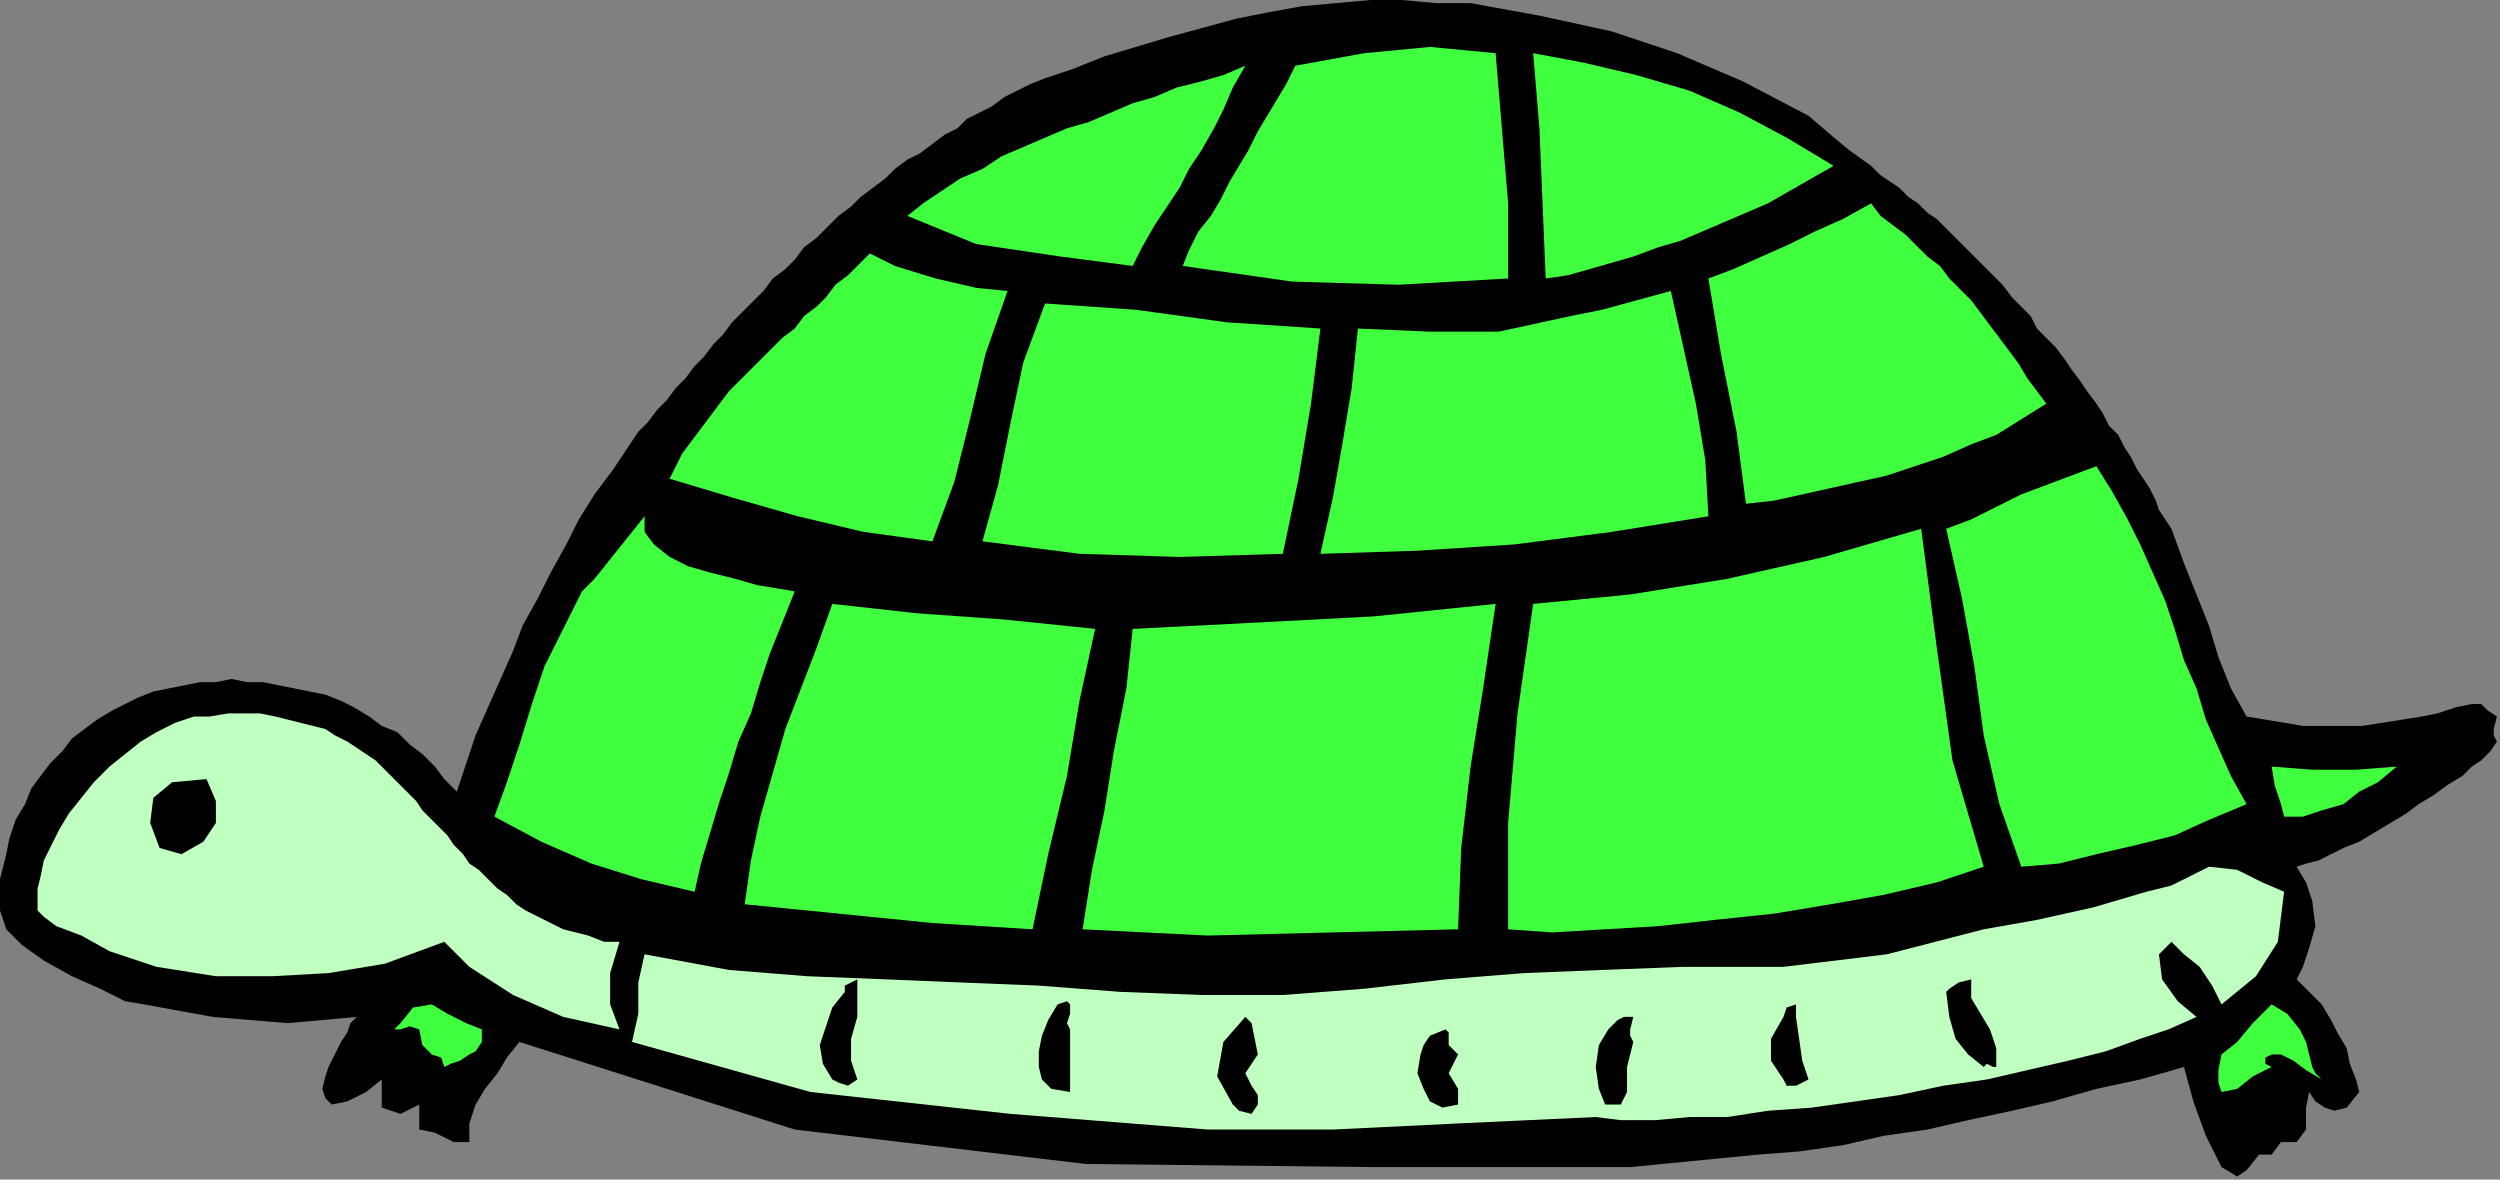 <?xml version="1.0" encoding="UTF-8" standalone="no"?>
<svg
   xmlns:dc="http://purl.org/dc/elements/1.1/"
   xmlns:cc="http://creativecommons.org/ns#"
   xmlns:rdf="http://www.w3.org/1999/02/22-rdf-syntax-ns#"
   xmlns:svg="http://www.w3.org/2000/svg"
   xmlns="http://www.w3.org/2000/svg"
   xmlns:sodipodi="http://sodipodi.sourceforge.net/DTD/sodipodi-0.dtd"
   xmlns:inkscape="http://www.inkscape.org/namespaces/inkscape"
   version="1.0"
   width="135.297mm"
   height="63.839mm"
   id="svg57"
   sodipodi:docname="ANSSG161.WMF">
  <rect width="100%" height="100%" fill="#808080" stroke="none"/>
  <sodipodi:namedview
     pagecolor="#ffffff"
     bordercolor="#666666"
     borderopacity="1"
     objecttolerance="10"
     gridtolerance="10"
     guidetolerance="10"
     inkscape:pageopacity="0"
     inkscape:pageshadow="2"
     inkscape:window-width="640"
     inkscape:window-height="480"
     id="namedview59" />
  <defs
     id="defs3">
    <pattern
       id="WMFhbasepattern"
       patternUnits="userSpaceOnUse"
       width="6"
       height="6"
       x="0"
       y="0" />
  </defs>
  <path
     style="fill:#000000;fill-rule:evenodd;fill-opacity:1;stroke:none;"
     d="  M 459.52,146.56   L 471.04,148.48   L 483.2,148.48   L 495.36,146.56   L 495.36,146.56   L 498.56,145.92   L 502.4,144.64   L 505.6,144   L 505.6,144   L 507.52,144   L 508.8,145.28   L 510.72,146.56   L 510.72,146.56   L 510.08,149.12   L 510.08,150.4   L 510.72,151.68   L 510.72,151.68   L 509.44,153.6   L 507.52,155.52   L 505.6,156.8   L 503.68,158.72   L 500.48,160.64   L 497.92,162.56   L 494.72,164.48   L 492.16,166.4   L 488.96,168.32   L 485.76,170.24   L 482.56,172.16   L 479.36,173.44   L 476.8,174.72   L 474.24,176   L 471.68,176.64   L 469.76,177.28   L 469.76,177.28   L 471.68,180.48   L 472.96,184.32   L 473.6,189.44   L 472.32,193.92   L 471.04,197.76   L 469.76,200.32   L 469.76,200.32   L 472.32,202.88   L 474.88,205.44   L 476.8,208.64   L 478.08,211.2   L 480,214.4   L 480.64,217.6   L 481.92,220.8   L 482.56,223.36   L 482.56,223.36   L 480,226.56   L 477.44,227.2   L 475.52,226.56   L 473.6,225.28   L 472.32,223.36   L 472.32,223.36   L 471.68,226.56   L 471.68,231.04   L 469.76,233.6   L 469.76,233.6   L 466.56,233.6   L 464.64,236.16   L 462.08,236.16   L 462.08,236.16   L 459.52,239.36   L 457.6,240.64   L 454.4,238.72   L 454.4,238.72   L 451.2,232.32   L 448.64,225.28   L 446.72,218.24   L 446.72,218.24   L 437.76,220.8   L 428.8,222.72   L 419.84,225.28   L 411.52,227.2   L 402.56,229.12   L 394.24,231.04   L 385.28,232.32   L 376.96,234.24   L 368,235.52   L 359.68,236.16   L 359.68,236.16   L 333.44,238.72   L 306.56,238.72   L 280.32,238.72   L 280.32,238.72   L 222.08,238.08   L 162.56,231.04   L 106.24,213.12   L 106.24,213.12   L 103.68,216.32   L 101.76,219.52   L 99.2,222.72   L 97.28,225.92   L 96,229.76   L 96,233.6   L 96,233.6   L 92.8,233.6   L 88.96,231.68   L 85.76,231.04   L 85.76,231.04   L 85.76,225.92   L 81.92,227.84   L 78.08,226.56   L 78.08,220.8   L 78.08,220.8   L 74.88,223.36   L 71.04,225.28   L 67.84,225.92   L 67.84,225.92   L 66.56,224.64   L 65.92,222.72   L 66.56,220.16   L 67.2,218.24   L 68.48,215.68   L 69.76,213.12   L 71.04,211.2   L 71.68,209.28   L 72.96,208   L 72.96,208   L 58.88,209.28   L 43.52,208   L 29.44,205.44   L 29.44,205.44   L 25.6,204.8   L 20.48,202.24   L 14.72,199.68   L 8.96,196.48   L 4.48,193.28   L 1.28,190.08   L 1.28,190.08   L 0,186.24   L 0,179.84   L 1.28,174.72   L 1.28,174.72   L 1.92,171.52   L 3.2,167.68   L 5.12,164.48   L 6.4,161.28   L 8.32,158.72   L 10.24,156.16   L 12.8,153.6   L 14.72,151.04   L 17.28,149.12   L 19.84,147.2   L 23.04,145.28   L 25.6,144   L 28.16,142.72   L 31.36,141.44   L 34.56,140.8   L 37.76,140.16   L 40.96,139.52   L 44.16,139.52   L 47.36,138.88   L 50.56,139.52   L 53.76,139.52   L 56.96,140.16   L 60.16,140.8   L 63.36,141.44   L 66.56,142.08   L 69.76,143.36   L 72.32,144.64   L 75.52,146.56   L 78.08,148.48   L 81.28,149.76   L 83.84,152.32   L 86.4,154.24   L 88.96,156.8   L 90.88,159.36   L 93.44,161.92   L 93.44,161.92   L 95.36,156.16   L 97.28,150.4   L 99.84,144.64   L 102.4,138.88   L 104.96,133.12   L 106.88,128   L 110.08,122.24   L 112.64,117.12   L 115.84,111.36   L 118.4,106.24   L 121.6,101.12   L 125.44,96   L 129.28,90.24   L 129.28,90.24   L 130.56,88.32   L 132.48,86.4   L 134.4,83.84   L 136.32,81.92   L 138.24,79.36   L 140.16,77.44   L 142.08,74.88   L 144,72.96   L 145.92,70.4   L 147.84,68.48   L 149.76,65.92   L 151.68,64   L 154.24,61.44   L 156.16,59.52   L 158.08,56.96   L 160.64,55.04   L 162.56,53.12   L 164.48,50.56   L 167.04,48.64   L 168.96,46.72   L 171.52,44.16   L 174.08,42.24   L 176,40.32   L 178.56,38.4   L 181.12,36.48   L 183.04,34.56   L 185.6,32.64   L 188.16,31.36   L 190.72,29.44   L 193.28,27.52   L 195.84,26.24   L 197.76,24.32   L 200.32,23.04   L 202.88,21.76   L 205.44,19.84   L 208,18.56   L 210.56,17.28   L 213.76,16   L 213.76,16   L 219.52,14.08   L 225.92,11.52   L 232.32,9.6   L 238.72,7.68   L 245.76,5.76   L 252.8,3.84   L 259.2,2.56   L 266.24,1.28   L 273.28,0.64   L 280.32,0   L 286.72,0   L 293.76,0.64   L 300.8,0.64   L 300.8,0.64   L 314.88,3.2   L 329.6,6.4   L 343.04,10.88   L 356.48,16.64   L 369.92,23.68   L 369.92,23.68   L 374.4,27.52   L 378.24,30.72   L 382.72,33.92   L 382.72,33.92   L 384.64,35.84   L 386.56,37.12   L 388.48,38.4   L 390.4,40.32   L 392.32,41.6   L 394.24,43.52   L 396.16,44.8   L 398.08,46.72   L 400,48.64   L 401.92,50.56   L 403.84,52.48   L 405.76,54.4   L 407.68,56.32   L 409.6,58.24   L 411.52,60.8   L 413.44,62.72   L 415.36,64.64   L 416.64,67.2   L 418.56,69.12   L 420.48,71.04   L 422.4,73.6   L 423.68,75.52   L 425.6,78.08   L 426.88,80   L 428.8,82.56   L 430.08,84.48   L 431.36,87.04   L 433.28,88.96   L 434.56,91.52   L 435.84,93.44   L 437.12,96   L 438.4,97.92   L 439.68,99.84   L 440.96,102.4   L 441.6,104.32   L 442.88,106.24   L 444.16,108.16   L 444.16,108.16   L 446.72,115.2   L 449.28,121.6   L 451.84,128   L 453.76,134.4   L 456.32,140.8   L 459.52,146.56  z "
     id="path5" />
  <path
     style="fill:#3fff3f;fill-rule:evenodd;fill-opacity:1;stroke:none;"
     d="  M 305.92,10.88   L 307.2,26.24   L 308.48,41.6   L 308.48,56.96   L 308.48,56.96   L 286.08,58.24   L 264.32,57.6   L 241.92,54.4   L 241.92,54.4   L 243.2,51.2   L 245.12,47.36   L 247.68,44.16   L 249.6,40.96   L 251.52,37.12   L 253.44,33.92   L 255.36,30.72   L 257.28,26.88   L 259.2,23.68   L 261.12,20.48   L 263.04,17.28   L 264.96,13.44   L 264.96,13.44   L 279.04,10.88   L 292.48,9.6   L 305.92,10.88  z "
     id="path7" />
  <path
     style="fill:#3fff3f;fill-rule:evenodd;fill-opacity:1;stroke:none;"
     d="  M 375.04,33.92   L 370.56,36.48   L 366.08,39.04   L 361.6,41.6   L 357.12,43.52   L 352.64,45.44   L 348.16,47.36   L 343.68,49.28   L 339.2,50.56   L 334.08,52.48   L 329.6,53.76   L 325.12,55.04   L 320.64,56.32   L 316.16,56.96   L 316.16,56.96   L 315.52,41.6   L 314.88,26.24   L 313.6,10.88   L 313.6,10.88   L 323.84,12.8   L 334.72,15.36   L 345.6,18.56   L 355.84,23.04   L 365.44,28.16   L 375.04,33.92  z "
     id="path9" />
  <path
     style="fill:#3fff3f;fill-rule:evenodd;fill-opacity:1;stroke:none;"
     d="  M 231.68,54.4   L 216.96,52.48   L 199.68,49.92   L 185.6,44.16   L 185.6,44.16   L 188.8,41.6   L 192.64,39.04   L 196.48,36.48   L 200.96,34.56   L 204.8,32   L 209.28,30.08   L 213.76,28.16   L 218.24,26.24   L 222.72,24.96   L 227.2,23.04   L 231.68,21.12   L 236.16,19.84   L 240.64,17.92   L 245.76,16.64   L 250.24,15.36   L 254.72,13.44   L 254.72,13.44   L 252.16,17.92   L 250.24,22.4   L 248.32,26.24   L 245.76,30.72   L 243.2,34.56   L 241.28,38.4   L 238.72,42.24   L 236.16,46.08   L 233.6,50.56   L 231.68,54.4  z "
     id="path11" />
  <path
     style="fill:#3fff3f;fill-rule:evenodd;fill-opacity:1;stroke:none;"
     d="  M 418.56,82.56   L 413.44,85.76   L 408.32,88.96   L 403.2,90.88   L 397.44,93.44   L 391.68,95.36   L 385.92,97.28   L 380.16,98.56   L 374.4,99.84   L 368.64,101.12   L 362.88,102.4   L 357.12,103.04   L 357.12,103.04   L 355.2,88.32   L 352,72.32   L 349.44,56.96   L 349.44,56.96   L 354.56,55.04   L 360.32,52.48   L 366.08,49.92   L 371.2,47.36   L 376.96,44.8   L 382.72,41.6   L 382.72,41.6   L 384.64,44.16   L 387.2,46.08   L 389.76,48   L 391.68,49.92   L 394.24,52.48   L 396.8,54.4   L 398.72,56.96   L 400.64,58.88   L 403.2,61.44   L 405.12,64   L 407.04,66.56   L 408.96,69.12   L 410.88,71.68   L 412.8,74.24   L 414.72,77.44   L 416.64,80   L 418.56,82.56  z "
     id="path13" />
  <path
     style="fill:#3fff3f;fill-rule:evenodd;fill-opacity:1;stroke:none;"
     d="  M 341.76,59.52   L 344.32,71.04   L 346.88,82.56   L 348.8,94.08   L 349.44,105.6   L 349.44,105.6   L 329.6,108.8   L 309.76,111.36   L 289.92,112.64   L 270.08,113.28   L 270.08,113.28   L 272.64,101.76   L 274.56,90.88   L 276.48,79.36   L 277.76,67.2   L 277.76,67.2   L 292.48,67.84   L 306.56,67.84   L 321.28,64.64   L 321.28,64.64   L 327.68,63.36   L 334.72,61.44   L 341.76,59.52  z "
     id="path15" />
  <path
     style="fill:#3fff3f;fill-rule:evenodd;fill-opacity:1;stroke:none;"
     d="  M 206.08,59.52   L 201.6,72.32   L 198.4,85.76   L 195.2,98.56   L 190.72,110.72   L 190.72,110.72   L 176.64,108.8   L 163.2,105.6   L 149.76,101.76   L 136.96,97.92   L 136.96,97.92   L 138.24,95.36   L 139.52,92.8   L 141.44,90.24   L 143.36,87.68   L 145.28,85.12   L 147.2,82.56   L 149.12,80   L 151.04,78.08   L 153.6,75.52   L 155.52,73.6   L 158.08,71.04   L 160,69.12   L 162.56,67.2   L 164.48,64.64   L 167.04,62.72   L 168.96,60.8   L 170.88,58.24   L 173.44,56.32   L 175.36,54.4   L 177.92,51.84   L 177.92,51.84   L 183.04,54.4   L 191.36,56.96   L 199.68,58.88   L 206.08,59.52  z "
     id="path17" />
  <path
     style="fill:#3fff3f;fill-rule:evenodd;fill-opacity:1;stroke:none;"
     d="  M 270.08,67.2   L 268.16,82.56   L 265.6,97.92   L 262.4,113.28   L 262.4,113.28   L 241.28,113.92   L 220.8,113.28   L 200.96,110.72   L 200.96,110.72   L 204.16,99.2   L 206.72,86.4   L 209.28,74.24   L 213.76,62.08   L 213.76,62.08   L 232.32,63.36   L 250.88,65.92   L 270.08,67.2  z "
     id="path19" />
  <path
     style="fill:#3fff3f;fill-rule:evenodd;fill-opacity:1;stroke:none;"
     d="  M 428.8,95.36   L 432,100.48   L 435.2,106.24   L 437.76,111.36   L 440.32,117.12   L 442.88,122.88   L 444.8,128.64   L 446.72,135.04   L 449.28,140.8   L 451.2,147.2   L 453.76,152.96   L 456.32,158.72   L 459.52,164.48   L 459.52,164.48   L 451.84,167.68   L 444.8,170.88   L 437.12,172.8   L 428.8,174.72   L 421.12,176.64   L 413.44,177.28   L 413.44,177.28   L 408.96,164.48   L 405.76,150.4   L 403.84,136.32   L 401.28,122.24   L 398.08,108.16   L 398.08,108.16   L 403.2,106.24   L 408.32,103.68   L 413.44,101.12   L 418.56,99.2   L 423.68,97.28   L 428.8,95.36  z "
     id="path21" />
  <path
     style="fill:#3fff3f;fill-rule:evenodd;fill-opacity:1;stroke:none;"
     d="  M 405.76,177.28   L 396.16,180.48   L 385.28,183.04   L 374.4,184.96   L 362.88,186.88   L 350.72,188.16   L 339.2,189.44   L 328.32,190.08   L 317.44,190.72   L 308.48,190.08   L 308.48,190.08   L 308.48,168.32   L 310.4,145.92   L 313.6,123.52   L 313.6,123.52   L 333.44,121.6   L 353.28,118.4   L 373.12,113.92   L 392.96,108.16   L 392.96,108.16   L 396.16,132.48   L 399.36,155.52   L 405.76,177.28  z "
     id="path23" />
  <path
     style="fill:#3fff3f;fill-rule:evenodd;fill-opacity:1;stroke:none;"
     d="  M 162.56,120.96   L 160,127.36   L 157.44,133.76   L 155.52,139.52   L 153.6,145.92   L 151.04,151.68   L 149.12,158.08   L 147.2,163.84   L 145.28,170.24   L 143.36,176.64   L 142.08,182.4   L 142.08,182.4   L 131.2,179.84   L 120.96,176.64   L 110.72,172.16   L 101.12,167.04   L 101.12,167.04   L 103.68,160   L 106.24,152.32   L 108.8,144   L 111.36,136.32   L 115.2,128.64   L 119.04,120.96   L 119.04,120.96   L 121.6,118.4   L 124.16,115.2   L 126.72,112   L 129.28,108.8   L 131.84,105.6   L 131.84,105.6   L 131.84,108.8   L 133.76,111.36   L 136.96,113.92   L 140.8,115.84   L 145.28,117.12   L 150.4,118.4   L 154.88,119.68   L 158.72,120.32   L 162.56,120.96  z "
     id="path25" />
  <path
     style="fill:#3fff3f;fill-rule:evenodd;fill-opacity:1;stroke:none;"
     d="  M 305.92,123.52   L 303.36,140.8   L 300.8,156.8   L 298.88,173.44   L 298.24,190.08   L 298.24,190.08   L 272.64,190.72   L 247.04,191.36   L 221.44,190.08   L 221.44,190.08   L 223.36,177.92   L 225.92,165.76   L 227.84,153.6   L 230.4,140.8   L 231.68,128.64   L 231.68,128.64   L 256.64,127.36   L 280.96,126.08   L 305.92,123.52  z "
     id="path27" />
  <path
     style="fill:#3fff3f;fill-rule:evenodd;fill-opacity:1;stroke:none;"
     d="  M 224,128.64   L 220.8,143.36   L 218.24,158.72   L 214.4,174.72   L 211.2,190.08   L 211.2,190.08   L 190.72,188.8   L 171.52,186.88   L 152.32,184.96   L 152.32,184.96   L 153.6,176   L 155.52,167.04   L 158.08,158.08   L 160.64,149.12   L 163.84,140.8   L 167.04,132.48   L 170.24,123.52   L 170.24,123.52   L 187.52,125.44   L 205.44,126.72   L 224,128.64  z "
     id="path29" />
  <path
     style="fill:#3fff3f;fill-rule:evenodd;fill-opacity:1;stroke:none;"
     d="  M 490.24,156.8   L 486.4,160   L 482.56,161.92   L 479.36,164.48   L 474.88,165.76   L 471.04,167.04   L 467.2,167.04   L 467.2,167.04   L 466.56,164.48   L 465.28,160.64   L 464.64,156.8   L 464.64,156.8   L 472.96,157.44   L 481.92,157.44   L 490.24,156.8   L 490.24,156.8   L 490.24,156.8  z "
     id="path31" />
  <path
     style="fill:#bfffbf;fill-rule:evenodd;fill-opacity:1;stroke:none;"
     d="  M 467.2,182.4   L 465.92,192.64   L 461.44,199.68   L 454.4,205.44   L 454.4,205.44   L 452.48,201.6   L 449.92,197.76   L 446.72,195.2   L 444.16,192.64   L 444.16,192.64   L 441.6,195.2   L 442.24,200.32   L 445.44,204.8   L 449.28,208   L 449.28,208   L 443.52,210.56   L 437.76,212.48   L 430.72,215.04   L 423.04,216.96   L 414.72,218.88   L 406.4,220.8   L 397.44,222.08   L 388.48,224   L 379.52,225.28   L 370.56,226.56   L 361.6,227.2   L 353.28,228.48   L 345.6,228.48   L 338.56,229.12   L 331.52,229.12   L 326.4,228.48   L 326.4,228.48   L 298.88,229.76   L 272.64,231.04   L 247.04,231.04   L 247.04,231.04   L 206.72,227.84   L 165.76,223.36   L 129.28,213.12   L 129.28,213.12   L 130.56,207.36   L 130.56,200.96   L 131.84,195.2   L 131.84,195.2   L 149.12,198.4   L 165.12,199.68   L 181.12,200.32   L 196.48,200.96   L 212.48,201.6   L 229.12,202.88   L 229.12,202.88   L 245.76,203.52   L 262.4,203.52   L 279.04,202.24   L 295.68,200.32   L 311.68,199.04   L 327.68,198.4   L 344.32,197.76   L 344.32,197.76   L 364.8,197.76   L 385.92,195.2   L 405.76,190.08   L 405.76,190.08   L 416.64,188.16   L 428.16,185.6   L 439.04,182.4   L 439.04,182.4   L 444.16,181.12   L 448,179.2   L 451.84,177.28   L 451.84,177.28   L 457.6,177.92   L 462.72,180.48   L 467.2,182.4  z "
     id="path33" />
  <path
     style="fill:#bfffbf;fill-rule:evenodd;fill-opacity:1;stroke:none;"
     d="  M 126.72,192.64   L 124.8,199.04   L 124.8,205.44   L 126.72,210.56   L 126.72,210.56   L 115.2,208   L 104.96,203.52   L 96,197.76   L 96,197.76   L 94.08,195.84   L 92.16,193.92   L 90.88,192.64   L 90.88,192.64   L 78.72,197.12   L 67.2,199.04   L 55.68,199.68   L 44.16,199.68   L 32,197.76   L 32,197.76   L 28.16,196.48   L 22.4,194.56   L 16.64,191.36   L 11.52,189.44   L 8.96,187.52   L 8.96,187.52   L 7.68,186.24   L 7.68,184.32   L 7.68,181.76   L 8.32,179.2   L 8.96,176   L 10.24,173.44   L 12.16,169.6   L 14.08,166.4   L 16.64,163.2   L 19.2,160   L 22.4,156.8   L 25.6,154.24   L 28.8,151.68   L 32,149.76   L 35.84,147.84   L 39.68,146.56   L 39.68,146.56   L 42.88,146.56   L 46.72,145.92   L 49.92,145.92   L 53.12,145.92   L 56.32,146.56   L 58.88,147.2   L 61.44,147.84   L 64,148.48   L 66.56,149.12   L 68.48,150.4   L 71.04,151.68   L 72.96,152.96   L 74.88,154.24   L 76.8,155.52   L 78.08,156.8   L 80,158.72   L 81.92,160.64   L 83.2,161.92   L 85.12,163.84   L 86.4,165.76   L 88.32,167.68   L 89.6,168.96   L 91.52,170.88   L 92.8,172.8   L 94.72,174.72   L 96,176.64   L 97.92,177.92   L 99.84,179.84   L 101.76,181.76   L 103.68,183.04   L 105.6,184.96   L 107.52,186.24   L 110.08,187.52   L 112.64,188.8   L 115.2,190.08   L 117.76,190.72   L 120.32,191.36   L 123.52,192.64   L 126.72,192.64  z "
     id="path35" />
  <path
     style="fill:#000000;fill-rule:evenodd;fill-opacity:1;stroke:none;"
     d="  M 42.24,159.36   L 44.16,163.84   L 44.16,168.32   L 41.6,172.16   L 37.12,174.72   L 37.12,174.72   L 32.64,173.44   L 30.72,168.32   L 31.36,163.2   L 35.2,160   L 42.24,159.36  z "
     id="path37" />
  <path
     style="fill:#000000;fill-rule:evenodd;fill-opacity:1;stroke:none;"
     d="  M 403.2,200.32   L 403.2,204.16   L 405.12,207.36   L 407.04,210.56   L 408.32,214.4   L 408.32,218.24   L 408.32,218.24   L 407.68,218.24   L 406.4,217.6   L 405.76,218.24   L 405.76,218.24   L 402.56,215.68   L 400,212.48   L 398.72,208   L 398.08,202.88   L 398.08,202.88   L 398.72,202.24   L 400.64,200.96   L 403.2,200.32  z "
     id="path39" />
  <path
     style="fill:#3fff3f;fill-rule:evenodd;fill-opacity:1;stroke:none;"
     d="  M 472.32,215.68   L 472.96,218.24   L 473.6,219.52   L 474.88,220.8   L 474.88,220.8   L 471.68,218.88   L 469.12,216.96   L 466.56,215.68   L 464.64,215.68   L 464.64,215.68   L 463.36,216.32   L 463.36,217.6   L 464.64,218.24   L 464.64,218.24   L 460.8,220.16   L 457.6,222.72   L 454.4,223.36   L 454.4,223.36   L 453.76,221.44   L 453.76,218.88   L 454.4,215.68   L 454.4,215.68   L 457.6,213.12   L 460.8,209.28   L 464.64,205.44   L 464.64,205.44   L 467.84,207.36   L 470.4,210.56   L 471.68,213.12   L 472.32,215.68  z "
     id="path41" />
  <path
     style="fill:#000000;fill-rule:evenodd;fill-opacity:1;stroke:none;"
     d="  M 367.36,208   L 368,212.48   L 368.64,216.96   L 369.92,220.8   L 369.92,220.8   L 367.36,222.08   L 365.44,222.08   L 364.8,220.8   L 364.8,220.8   L 362.24,216.96   L 362.24,212.48   L 364.8,208   L 364.8,208   L 365.44,206.08   L 367.36,205.44   L 367.36,208  z "
     id="path43" />
  <path
     style="fill:#000000;fill-rule:evenodd;fill-opacity:1;stroke:none;"
     d="  M 334.08,213.12   L 332.8,218.24   L 332.8,223.36   L 331.52,225.92   L 331.52,225.92   L 328.32,225.92   L 327.04,222.72   L 326.4,218.24   L 327.04,213.76   L 328.96,210.56   L 328.96,210.56   L 330.88,208.64   L 332.16,208   L 334.08,208   L 334.08,208   L 333.44,210.56   L 333.44,211.84   L 334.08,213.12  z "
     id="path45" />
  <path
     style="fill:#000000;fill-rule:evenodd;fill-opacity:1;stroke:none;"
     d="  M 298.24,215.68   L 296.32,219.52   L 298.24,222.72   L 298.24,225.92   L 298.24,225.92   L 295.04,226.56   L 292.48,225.28   L 291.2,222.72   L 289.92,219.52   L 290.56,215.68   L 290.56,215.68   L 291.2,213.76   L 292.48,211.84   L 295.68,210.56   L 295.68,210.56   L 296.32,211.2   L 296.32,213.76   L 298.24,215.68  z "
     id="path47" />
  <path
     style="fill:#000000;fill-rule:evenodd;fill-opacity:1;stroke:none;"
     d="  M 257.28,215.68   L 254.72,219.52   L 256,222.08   L 257.28,224   L 257.28,225.92   L 257.28,225.92   L 256,227.84   L 253.44,227.2   L 252.16,225.92   L 252.16,225.92   L 248.96,220.16   L 250.24,213.12   L 254.72,208   L 254.72,208   L 256,209.28   L 256.64,212.48   L 257.28,215.68  z "
     id="path49" />
  <path
     style="fill:#000000;fill-rule:evenodd;fill-opacity:1;stroke:none;"
     d="  M 218.88,210.56   L 218.88,215.04   L 218.88,219.52   L 218.88,223.36   L 218.88,223.36   L 215.04,222.72   L 213.12,220.8   L 212.48,218.24   L 212.48,215.04   L 213.12,211.84   L 214.4,208.64   L 216.32,205.44   L 216.32,205.44   L 218.24,204.8   L 218.88,205.44   L 218.88,207.36   L 218.24,209.28   L 218.88,210.56  z "
     id="path51" />
  <path
     style="fill:#000000;fill-rule:evenodd;fill-opacity:1;stroke:none;"
     d="  M 175.36,208   L 174.08,212.48   L 174.08,216.96   L 175.36,220.8   L 175.36,220.8   L 173.44,222.08   L 171.52,221.44   L 170.24,220.8   L 170.24,220.8   L 168.32,217.6   L 167.68,213.76   L 168.96,209.92   L 170.24,206.08   L 172.8,202.88   L 172.8,202.88   L 172.8,201.6   L 174.08,200.96   L 175.36,200.32   L 175.36,200.32   L 175.36,203.52   L 175.36,206.08   L 175.36,208  z "
     id="path53" />
  <path
     style="fill:#3fff3f;fill-rule:evenodd;fill-opacity:1;stroke:none;"
     d="  M 98.56,210.56   L 98.56,213.12   L 97.28,215.04   L 96,215.68   L 96,215.68   L 94.08,216.96   L 92.16,217.6   L 90.88,218.24   L 90.88,218.24   L 90.24,216.32   L 88.32,215.68   L 86.4,213.76   L 85.76,210.56   L 85.76,210.56   L 83.84,209.92   L 81.92,210.56   L 80.64,210.56   L 80.64,210.56   L 81.92,209.28   L 84.48,206.08   L 88.32,205.44   L 88.32,205.44   L 91.52,207.36   L 95.36,209.28   L 98.56,210.56  z "
     id="path55" />
</svg>
